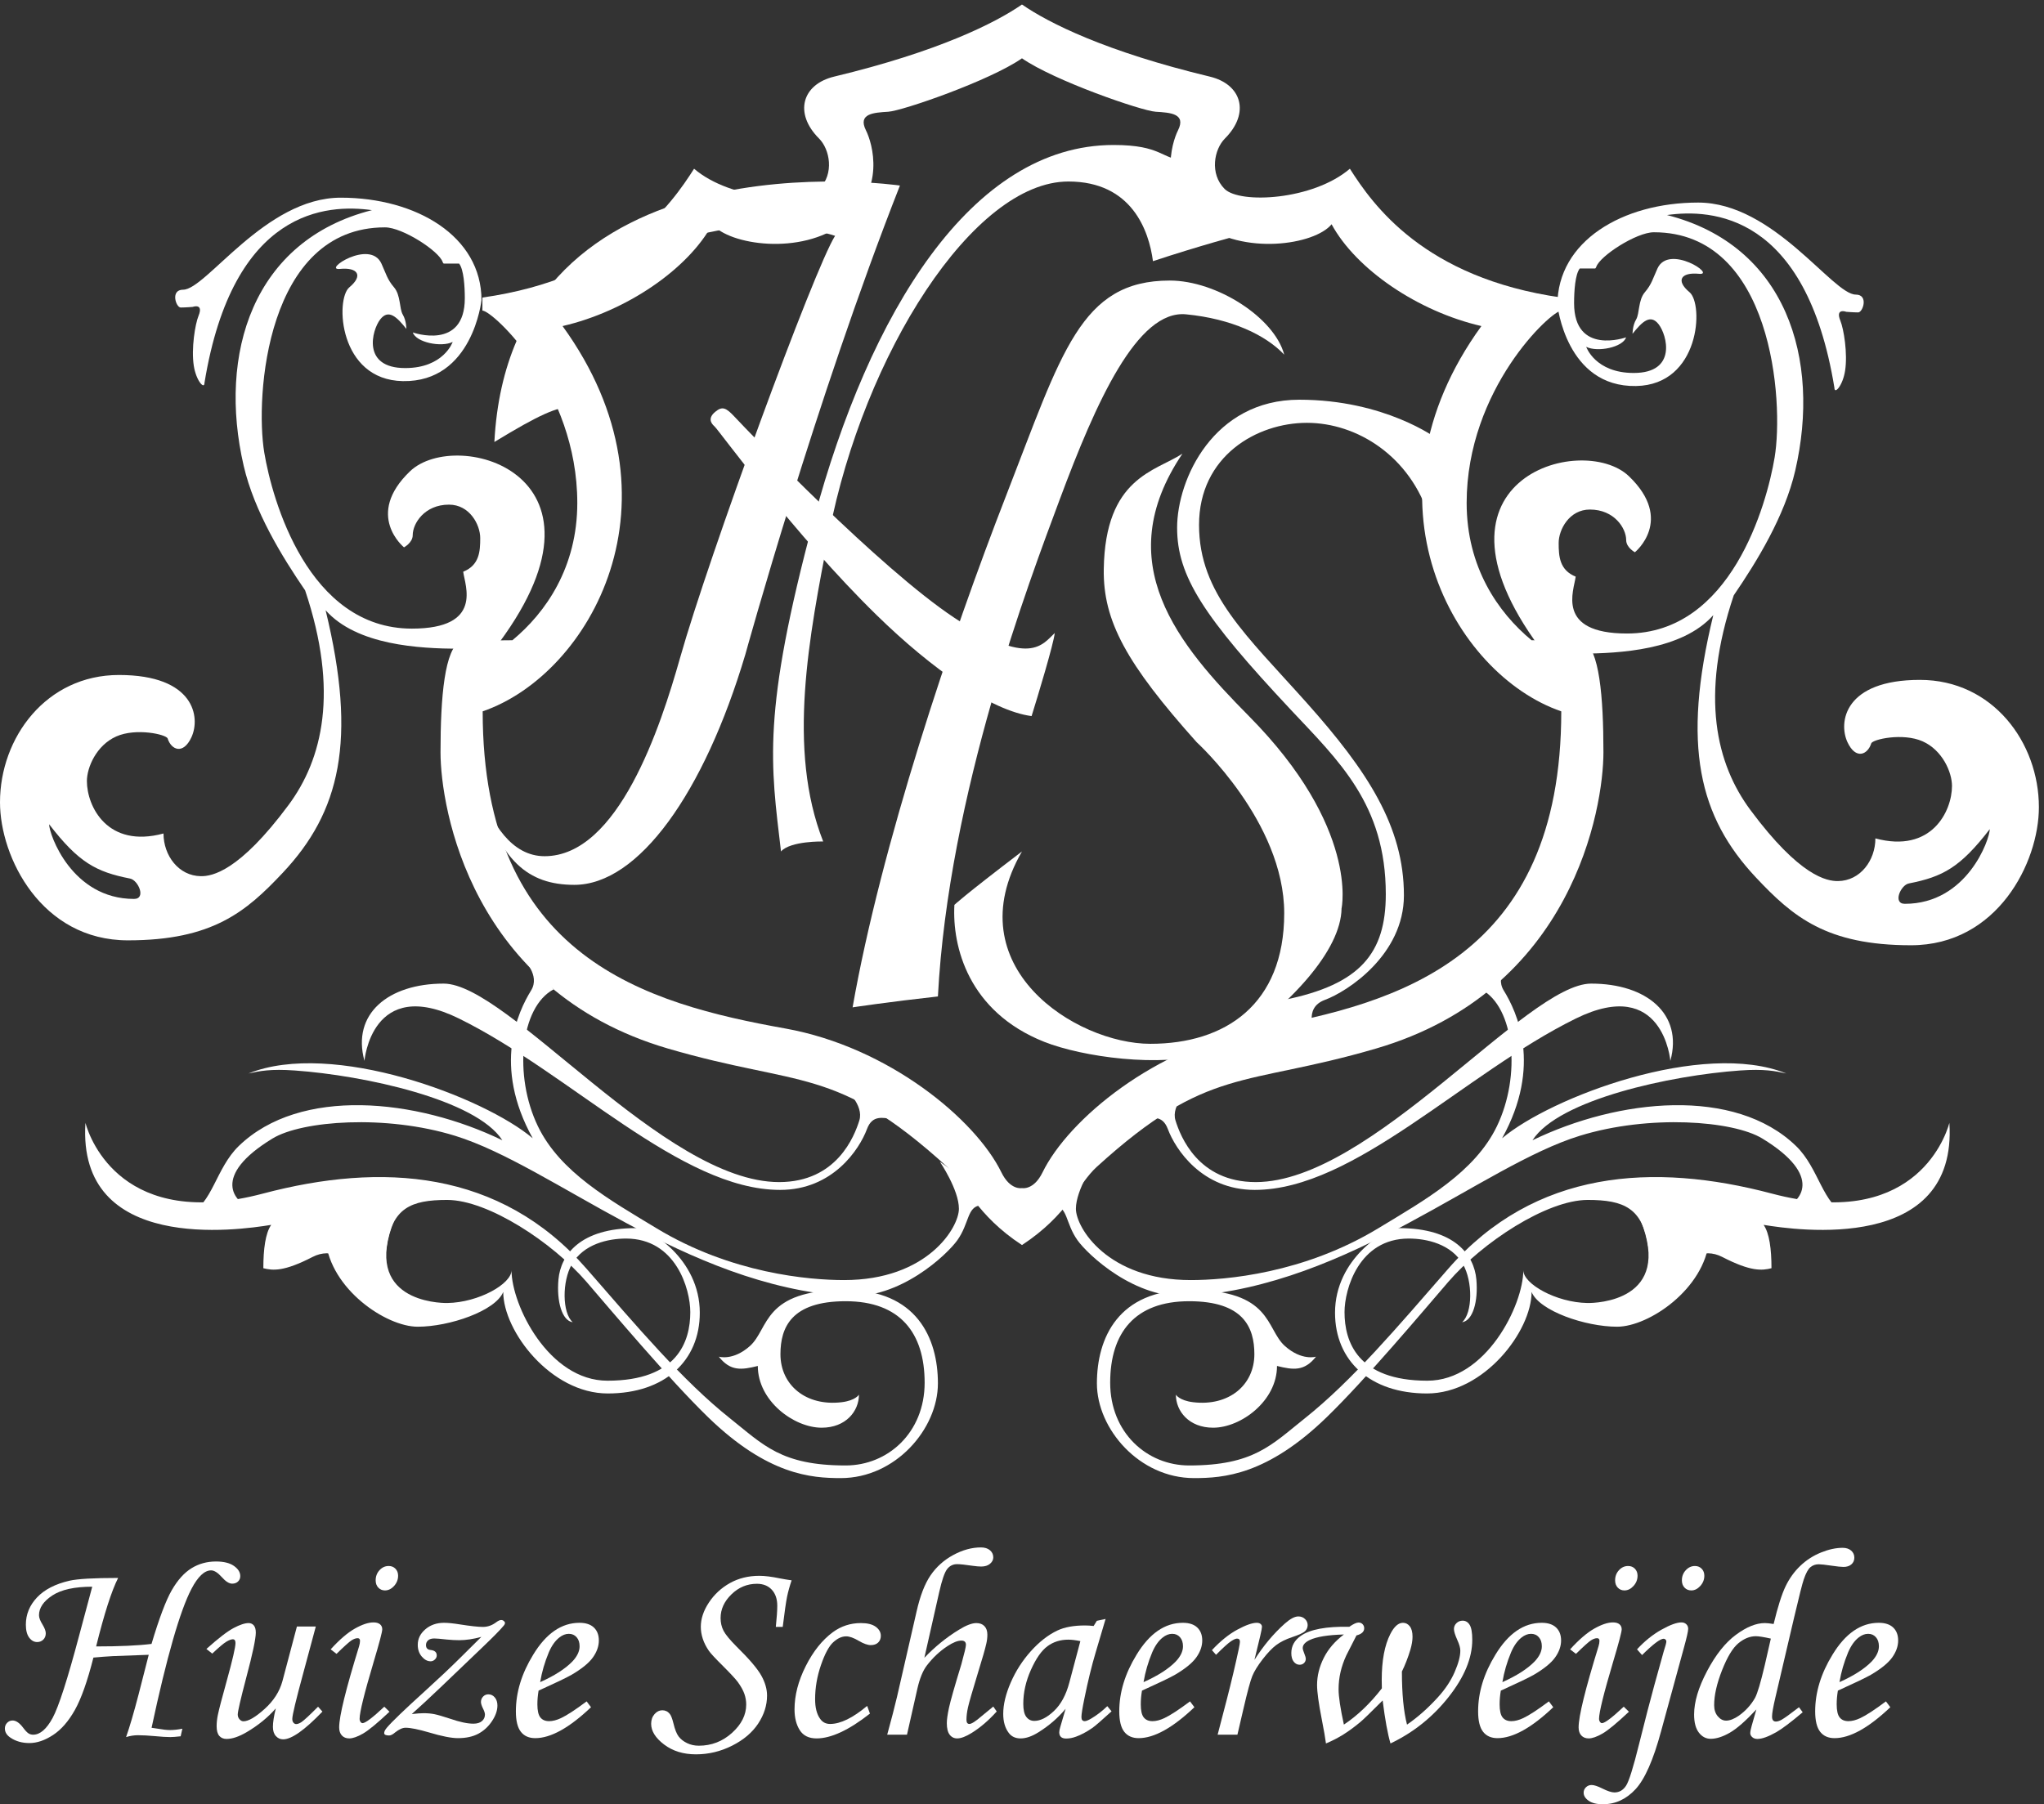<svg xmlns:inkscape="http://www.inkscape.org/namespaces/inkscape" xmlns:sodipodi="http://sodipodi.sourceforge.net/DTD/sodipodi-0.dtd" xmlns="http://www.w3.org/2000/svg" xmlns:svg="http://www.w3.org/2000/svg" id="svg1" width="381.507" height="336.84" viewBox="0 0 381.507 336.84" sodipodi:docname="final1.eps"><rect x="0" y="0" width="381.507" height="336.84" fill="#333333" stroke="none"/><defs id="defs1"></defs><g id="g1" inkscape:groupmode="layer" inkscape:label="1"><g id="group-R5"><path id="path2" d="m 2673.24,1263.94 c -17.47,0 -5.95,26.34 5.56,28.59 47.68,9.36 72.19,22.49 113.57,76.25 0,-14.19 -31.76,-104.84 -119.13,-104.84 z m 21.12,314.34 c -106.25,0 -114.66,-59.66 -101.66,-87.5 11.67,-25 28.33,-17.5 33.33,-1.67 1.8,5.72 44.27,15.29 72.08,2.92 27.96,-12.43 41.25,-43.53 41.25,-62.65 0,-35.5 -28.75,-94.85 -107.5,-73.6 0,-30.92 -21.23,-59.62 -52.51,-59.91 -15.5,-0.15 -53.48,6.28 -122.87,99.74 -47.76,64.33 -71.11,159.27 -23.37,301.42 32.5,47.5 71.41,110.91 86.25,175 36.27,156.74 -12.5,316.26 -180,358.76 62.5,8.75 195,2.5 235,-242.51 0,-9.77 11.75,2.95 15.01,24.17 3.69,24.11 -1.87,58.25 -6.67,70 -7.5,18.34 8.34,12.5 8.34,12.5 0,0 10,-0.84 16.66,-0.84 6.66,0 14.88,25 -3.34,25 -32.5,0 -115,129.18 -221.25,129.18 -106.25,0 -197.5,-54.38 -197.5,-143.75 0,0 12.1,-115.58 110.42,-113.76 90,1.67 95,115.01 75,131.67 -20,16.66 -11.67,28.34 13.33,25.84 25,-2.5 -42.34,42.38 -58.33,7.5 -6.5,-14.17 -8.1,-22.15 -17.66,-33.3 -9.56,-11.16 -7.34,-30.05 -12.34,-38.38 -5,-8.32 -5,-20 -5,-20 13.33,16.68 24.99,28.34 36.66,13.34 11.67,-15 26.28,-68.34 -35,-68.34 -54.15,0 -66.66,36.67 -66.66,36.67 15.97,-7.94 51.54,-0.61 55.93,13.32 0,0 -72.95,-25.96 -72.95,48.03 0,16.93 1.52,40.48 8,48.66 l 21.59,-0.06 c 0,0 1.03,0.79 1.52,2.26 5.05,15.35 56.33,48.62 80.91,48.62 166.77,0 182.46,-237.82 169.41,-316.12 -11.03,-66.14 -61.36,-247.12 -207.16,-247.12 -100.8,0 -74.32,60.81 -72.02,79.84 -22.73,9.24 -23.88,28.46 -23.88,47.24 0,18.77 14.87,46.94 43.82,46.94 34.43,0 50.92,-26.48 50.92,-42.83 0,-10.61 12.24,-17.11 12.24,-17.11 0,0 55.73,45.14 -8.33,106.66 -65.76,63.15 -308.33,-5 -116.67,-251.66 0,0 18.37,2.42 48.85,2.64 54.8,0.39 142.23,4.75 186.15,54.02 -44.6,-183.31 -19.91,-283.33 60,-368.33 51.64,-54.93 98.72,-95 217.47,-95 121.28,0 179.48,116.25 179.48,193.79 0,90.75 -64.79,178.71 -166.95,178.71" style="fill:#fff;fill-opacity:1;fill-rule:nonzero;stroke:none" transform="matrix(0.133,0,0,-0.133,0,336.84)"></path><path id="path3" d="m 1670.23,1005.09 c 0,0 -27.45,-23.328 -20.58,-45.289 6.86,-21.969 31.58,-86.469 112.55,-86.469 161.94,0 380.16,278.608 470.75,278.608 77.68,0 129.33,-42.52 111.16,-108.42 0,0 -9.82,119.86 -132.66,59.39 -156.92,-77.23 -310.64,-240.551 -450.63,-240.551 -74.03,0 -111.28,56.93 -121.93,85.45 -7.75,20.73 -22.74,15.191 -35.45,14.421 -45.3,-2.75 66.79,42.86 66.79,42.86" style="fill:#fff;fill-opacity:1;fill-rule:nonzero;stroke:none" transform="matrix(0.133,0,0,-0.133,0,336.84)"></path><path id="path4" d="m 1536.51,901.762 c 0,0 -26.63,-39.211 -26.63,-65.84 0,-26.633 44.49,-100.141 161.15,-100.141 49.03,0 158.4,9.188 263.35,72.801 65.56,39.727 135.18,78.559 166.34,143.156 34.23,70.962 24.83,167.152 -22,192.102 19.06,22.73 42.53,42.53 42.53,42.53 0,0 -24.21,-22.59 -11,-44 18.43,-29.86 54.32,-105.41 -2.25,-207.538 68.03,57.617 281.36,138.448 398.86,90.948 -15.37,3.44 -30.99,6.63 -64.97,4.21 -96.83,-6.88 -254.27,-40.58 -291.28,-97.959 121.25,58.75 283.75,75.119 369.73,-7.902 32.68,-31.539 37.2,-82.481 71.16,-96.231 -82.14,5.383 -90.89,7.883 -90.89,7.883 27.5,8.75 58.75,46.25 -27.5,98.75 -41.25,25.11 -158.71,33.899 -256.25,3.75 -137.5,-42.5 -321.75,-209.961 -548.75,-225 -75.45,-5 -141.86,58.559 -155.97,78.391 -17.16,24.109 -13.45,46.918 -32.78,49.109 -28.68,3.258 57.15,60.981 57.15,60.981" style="fill:#fff;fill-opacity:1;fill-rule:nonzero;stroke:none" transform="matrix(0.133,0,0,-0.133,0,336.84)"></path><path id="path5" d="m 1846.86,628.281 c 0,0 -20,-6.25 -43.75,15 -27.09,24.239 -17.5,78.75 -133.75,78.75 -100,0 -130,-67.5 -130,-131.25 0,-63.75 59.37,-132.961 136.27,-132.961 41.42,0 102.48,4.211 186.23,85.461 55.29,53.649 136.38,150.239 170.64,190 47.58,55.219 138.11,115 195.61,115 50.73,0 77.5,-11.25 85.13,-66.832 11.64,-84.699 49.64,14.711 103.62,-13.168 40.36,-20.851 55.84,-19.179 69.17,-15.84 0,26.668 -2.9,49.168 -11.05,60.84 46.69,-7.652 272.45,-39.972 260.71,143.117 -6.92,-25.386 -54.43,-150.769 -249.09,-99.218 -166.32,44.039 -332.72,33.851 -454.1,-105.41 -71.16,-81.649 -134.87,-157.129 -201.37,-210.051 -46.91,-37.34 -71.75,-66.16 -162.34,-66.16 -59.25,0 -110.8,46.152 -110.8,116.171 0,70.02 34.63,114.372 110.8,114.372 76.17,0 91.55,-36.661 91.55,-74.364 0,-43.457 -35.98,-73.457 -85.98,-67.386 -19.46,2.359 -24.17,10.589 -24.17,10.589 0,-23.16 18.33,-46.382 52.33,-46.382 38.83,0 89.59,37.453 89.59,86.671 22.83,-5.66 38.33,-7.742 54.75,13.051" style="fill:#fff;fill-opacity:1;fill-rule:nonzero;stroke:none" transform="matrix(0.133,0,0,-0.133,0,336.84)"></path><path id="path6" d="m 2302.32,819.961 c 45.73,-113.57 -62.22,-116.59 -74.47,-116.379 -44.41,0.75 -90.11,27.02 -90.11,45.949 0,-48.75 -52.13,-155 -134.63,-155 -98.23,0 -116.25,55 -116.25,96.25 0,32.5 20.35,103.278 90.16,103.278 24.96,0 59.52,-7.5 76.1,-36.2 13.73,-23.777 13.66,-68.027 -1.25,-81.25 15,2.09 22.79,29.172 20,60.051 -3.15,34.731 -30.67,72.051 -108.61,72.051 -18.89,0 -89.73,-42.93 -89.73,-118.77 0,-67.5 49.17,-113.332 129.17,-113.332 80,0 146.67,87.5 146.67,142.5 10.83,-26.668 75.59,-48.8 120,-48.8 44.67,0 122.49,52.972 129.16,121.3 6.67,68.332 -123.66,96.539 -96.21,28.352" style="fill:#fff;fill-opacity:1;fill-rule:nonzero;stroke:none" transform="matrix(0.133,0,0,-0.133,0,336.84)"></path><path id="path7" d="m 68.934,1375.65 c 41.386,-53.76 65.89,-66.89 113.578,-76.25 11.504,-2.25 23.023,-28.59 5.554,-28.59 -87.363,0 -119.132,90.65 -119.132,104.84 z M 0,1406.44 c 0,-77.54 58.203,-193.78 179.48,-193.78 118.75,0 165.833,40.06 217.473,94.99 79.902,85 104.602,185.02 60,368.33 43.914,-49.27 131.348,-53.64 186.145,-54.02 30.476,-0.22 48.855,-2.64 48.855,-2.64 191.66,246.66 -50.918,314.81 -116.672,251.66 -64.058,-61.52 -8.328,-106.66 -8.328,-106.66 0,0 12.235,6.5 12.235,17.11 0,16.34 16.488,42.83 50.917,42.83 28.958,0 43.821,-28.17 43.821,-46.94 0,-18.78 -1.145,-38 -23.875,-47.23 2.304,-19.04 28.777,-79.86 -72.024,-79.86 -145.8,0 -196.132,180.99 -207.16,247.13 -13.047,78.3 2.641,316.12 169.414,316.12 24.582,0 75.864,-33.27 80.91,-48.62 0.489,-1.47 1.512,-2.25 1.512,-2.25 l 21.594,0.04 c 6.484,-8.17 8,-31.72 8,-48.65 0,-73.99 -72.949,-48.03 -72.949,-48.03 4.39,-13.93 39.961,-21.26 55.933,-13.32 0,0 -12.508,-36.67 -66.66,-36.67 -61.285,0 -46.668,53.34 -35,68.34 11.672,15 23.332,3.33 36.66,-13.34 0,0 0,11.67 -5,20 -5,8.33 -2.781,27.22 -12.343,38.38 -9.559,11.16 -11.161,19.13 -17.657,33.29 -15.996,34.89 -83.328,-10 -58.328,-7.5 25,2.5 33.328,-9.17 13.328,-25.83 -20,-16.67 -15,-130 75,-131.67 98.313,-1.81 110.422,113.75 110.422,113.75 0,89.38 -91.25,143.75 -197.5,143.75 -106.25,0 -188.75,-129.17 -221.25,-129.17 -18.223,0 -10,-25 -3.34,-25 6.66,0 16.66,0.84 16.66,0.84 0,0 15.84,5.83 8.34,-12.5 -4.804,-11.75 -10.359,-45.89 -6.672,-70 3.254,-21.22 15.012,-33.94 15.012,-24.17 40,245 172.5,251.25 235,242.5 -167.5,-42.5 -216.277,-202.01 -180,-358.75 14.832,-64.1 53.75,-127.5 86.25,-175 47.735,-142.15 24.387,-237.09 -23.379,-301.42 -69.386,-93.46 -107.363,-99.89 -122.859,-99.74 -31.281,0.29 -52.512,28.99 -52.512,59.91 -78.75,-21.25 -107.5,38.1 -107.5,73.6 0,19.12 13.281,50.22 41.25,62.65 27.805,12.37 70.274,2.8 72.078,-2.92 5,-15.83 21.66,-23.33 33.332,1.67 12.996,27.84 4.59,87.5 -101.66,87.5 C 64.785,1585.15 0,1497.19 0,1406.44" style="fill:#fff;fill-opacity:1;fill-rule:nonzero;stroke:none" transform="matrix(0.133,0,0,-0.133,0,336.84)"></path><path id="path8" d="m 1185.35,1005.09 c 0,0 27.45,-23.328 20.59,-45.289 -6.87,-21.969 -31.58,-86.469 -112.55,-86.469 -161.945,0 -380.167,278.608 -470.753,278.608 -77.676,0 -129.324,-42.52 -111.16,-108.42 0,0 9.824,119.86 132.664,59.39 156.914,-77.23 310.632,-240.551 450.629,-240.551 74.03,0 111.27,56.93 121.93,85.45 7.74,20.73 22.73,15.191 35.45,14.421 45.29,-2.75 -66.8,42.86 -66.8,42.86" style="fill:#fff;fill-opacity:1;fill-rule:nonzero;stroke:none" transform="matrix(0.133,0,0,-0.133,0,336.84)"></path><path id="path9" d="m 1319.07,901.762 c 0,0 26.63,-39.211 26.63,-65.84 0,-26.633 -44.48,-100.141 -161.14,-100.141 -49.03,0 -158.41,9.188 -263.349,72.801 -65.566,39.727 -135.188,78.559 -166.348,143.156 -34.226,70.962 -24.824,167.152 22,192.102 -19.058,22.73 -42.527,42.53 -42.527,42.53 0,0 24.211,-22.59 10.996,-44 -18.43,-29.86 -54.316,-105.41 2.258,-207.538 -68.027,57.617 -281.36,138.448 -398.86,90.948 15.364,3.44 30.989,6.63 64.961,4.21 96.836,-6.88 254.278,-40.58 291.289,-97.959 -121.25,58.75 -283.75,75.119 -369.738,-7.902 -32.676,-31.539 -37.195,-82.481 -71.16,-96.231 82.148,5.383 90.898,7.883 90.898,7.883 -27.5,8.75 -58.75,46.25 27.5,98.75 41.25,25.11 158.704,33.899 256.25,3.75 137.5,-42.5 321.75,-209.961 548.75,-225 75.45,-5 141.86,58.559 155.96,78.391 17.17,24.109 13.45,46.918 32.79,49.109 28.67,3.258 -57.16,60.981 -57.16,60.981" style="fill:#fff;fill-opacity:1;fill-rule:nonzero;stroke:none" transform="matrix(0.133,0,0,-0.133,0,336.84)"></path><path id="path10" d="m 1008.73,628.281 c 0,0 20,-6.25 43.75,15 27.09,24.239 17.5,78.75 133.75,78.75 100,0 130,-67.5 130,-131.25 0,-63.75 -59.37,-132.961 -136.27,-132.961 -41.42,0 -102.48,4.211 -186.23,85.461 -55.292,53.649 -136.386,150.239 -170.644,190 -47.578,55.219 -138.106,115 -195.606,115 -50.734,0 -77.5,-11.25 -85.136,-66.832 -11.641,-84.699 -49.641,14.711 -103.614,-13.168 -40.363,-20.851 -55.839,-19.179 -69.167,-15.84 0,26.668 2.886,49.168 11.042,60.84 -46.687,-7.652 -272.453,-39.972 -260.71,143.117 6.921,-25.386 54.429,-150.769 249.089,-99.218 166.321,44.039 332.727,33.851 454.102,-105.41 71.16,-81.649 134.875,-157.129 201.364,-210.051 46.92,-37.34 71.76,-66.16 162.35,-66.16 59.24,0 110.8,46.152 110.8,116.171 0,70.02 -34.63,114.372 -110.8,114.372 -76.17,0 -91.56,-36.661 -91.56,-74.364 0,-43.457 35.99,-73.457 85.99,-67.386 19.45,2.359 24.17,10.589 24.17,10.589 0,-23.16 -18.33,-46.382 -52.33,-46.382 -38.83,0 -89.59,37.453 -89.59,86.671 -22.84,-5.66 -38.33,-7.742 -54.75,13.051" style="fill:#fff;fill-opacity:1;fill-rule:nonzero;stroke:none" transform="matrix(0.133,0,0,-0.133,0,336.84)"></path><path id="path11" d="m 553.262,819.961 c -45.723,-113.57 62.226,-116.59 74.472,-116.379 44.414,0.75 90.11,27.02 90.11,45.949 0,-48.75 52.136,-155 134.636,-155 98.223,0 116.25,55 116.25,96.25 0,32.5 -20.351,103.278 -90.167,103.278 -24.958,0 -59.52,-7.5 -76.09,-36.2 -13.735,-23.777 -13.664,-68.027 1.25,-81.25 -15,2.09 -22.793,29.172 -20,60.051 3.14,34.731 30.664,72.051 108.601,72.051 18.899,0 89.739,-42.93 89.739,-118.77 0,-67.5 -49.172,-113.332 -129.172,-113.332 -80,0 -146.668,87.5 -146.668,142.5 -10.832,-26.668 -75.598,-48.8 -120,-48.8 -44.68,0 -122.493,52.972 -129.16,121.3 -6.672,68.332 123.652,96.539 96.199,28.352" style="fill:#fff;fill-opacity:1;fill-rule:nonzero;stroke:none" transform="matrix(0.133,0,0,-0.133,0,336.84)"></path><path id="path12" d="m 255.941,106.02 -2.425,-10.629 c -6.332,-0.742 -11.176,-1.109 -14.532,-1.109 -5.339,0 -12.421,0.43 -21.234,1.301 -9.445,0.867 -17.516,1.309 -24.227,1.309 -5.339,0 -10.867,-0.871 -16.582,-2.609 5.039,14.301 10.868,34.149 17.473,59.571 l 14.32,55.937 -50.39,-1.867 c -8.832,-0.5 -17.914,-1.18 -27.246,-2.051 C 122.68,172.711 114,148.18 105.055,132.289 96.109,116.379 85.894,104.68 74.398,97.16 62.906,89.648 51.879,85.891 41.32,85.891 c -10.309,0 -19.133,2.488 -26.461,7.449 -5.348,3.481 -8.016,7.82 -8.016,13.051 0,3.089 1.055,5.738 3.168,7.91 2.113,2.179 4.656,3.258 7.641,3.258 4.844,0 9.809,-3.418 14.902,-10.239 3.106,-4.109 5.617,-6.738 7.547,-7.922 1.926,-1.188 4.062,-1.77 6.426,-1.77 9.688,0 18.785,7.82 27.297,23.48 8.504,15.641 20.957,54.332 37.352,116.063 l 18.258,68.187 c -24.84,0 -43.5,-4.097 -55.981,-12.289 -12.484,-8.211 -18.727,-17.449 -18.727,-27.769 0,-3.469 1.676,-7.891 5.031,-13.219 2.981,-4.973 4.469,-9.012 4.469,-12.113 0,-3.598 -1.149,-6.547 -3.445,-8.86 -2.301,-2.289 -5.188,-3.429 -8.664,-3.429 -4.348,0 -8.074,2.07 -11.18,6.242 -3.106,4.16 -4.656,10.207 -4.656,18.16 0,14.406 5.219,27.137 15.652,38.199 10.43,11.051 25.582,18.867 45.461,23.469 11.421,2.609 34.211,3.91 68.371,3.91 -9.188,-18.14 -19.477,-50.18 -30.864,-96.129 32.887,0 58.793,1.18 77.727,3.528 10.738,36.031 20.207,61.14 28.406,75.363 8.199,14.226 17.422,24.5 27.664,30.84 10.25,6.34 21.707,9.5 34.375,9.5 10.93,0 19.348,-2.082 25.246,-6.242 5.899,-4.161 8.852,-8.911 8.852,-14.25 0,-3.11 -1.055,-5.661 -3.164,-7.641 -2.11,-1.981 -4.832,-2.981 -8.184,-2.981 -4.34,0 -9.23,3.114 -14.691,9.321 -5.582,6.211 -10.543,9.312 -14.879,9.312 -9.297,0 -18.473,-8.633 -27.524,-25.902 -16.128,-30.809 -34.804,-95.828 -56.019,-195.059 2.102,-0.261 5.066,-0.691 8.906,-1.3 7.051,-1.25 12.738,-1.872 17.071,-1.872 5.066,0 10.82,0.622 17.253,1.872" style="fill:#fff;fill-opacity:1;fill-rule:nonzero;stroke:none" transform="matrix(0.133,0,0,-0.133,0,336.84)"></path><path id="path13" d="m 416.656,249.469 h 26.528 l -17.516,-65.11 c -10.309,-37.82 -15.465,-59.339 -15.465,-64.558 0,-2.36 0.563,-4.16 1.684,-5.403 1.117,-1.238 2.355,-1.867 3.722,-1.867 2.11,0 4.594,0.938 7.454,2.789 4.093,2.871 11.859,10.071 23.289,21.621 l 6.148,-6.89 c -24.965,-25.969 -43.352,-38.942 -55.145,-38.942 -3.98,0 -7.367,1.52 -10.16,4.57 -2.793,3.031 -4.191,7.351 -4.191,12.941 0,6.461 1.348,15.09 4.039,25.891 -11.051,-12.66 -24.703,-23.782 -40.957,-33.352 -10.805,-6.32 -20.172,-9.488 -28.113,-9.488 -4.344,0 -7.758,1.43 -10.239,4.289 -2.484,2.859 -3.726,7.398 -3.726,13.609 0,4.86 0.562,10.078 1.68,15.68 1.613,7.832 5.707,23.559 12.296,47.191 8.321,29.981 12.481,47.95 12.481,53.918 0,3.493 -1.242,5.223 -3.727,5.223 -2.234,0 -5.277,-1.152 -9.125,-3.441 -3.851,-2.301 -10.433,-7.86 -19.754,-16.672 l -8.195,6.511 c 16.645,14.911 29.344,24.692 38.102,29.352 8.757,4.648 15.804,6.988 21.144,6.988 2.981,0 5.403,-1.101 7.266,-3.269 1.867,-2.18 2.793,-5.571 2.793,-10.172 0,-8.578 -4.465,-29.66 -13.41,-63.238 -7.954,-30.231 -11.926,-47.45 -11.926,-51.68 0,-2.609 0.836,-4.852 2.515,-6.719 1.668,-1.871 3.5,-2.793 5.493,-2.793 6.945,0 16.812,5.742 29.589,17.231 12.786,11.492 21.165,24.558 25.133,39.218 l 20.293,76.571" style="fill:#fff;fill-opacity:1;fill-rule:nonzero;stroke:none" transform="matrix(0.133,0,0,-0.133,0,336.84)"></path><path id="path14" d="m 545.469,334.43 c 3.847,0 7.011,-1.27 9.504,-3.821 2.476,-2.55 3.722,-5.808 3.722,-9.777 0,-5.473 -1.894,-10.281 -5.683,-14.441 -3.789,-4.161 -8.039,-6.243 -12.762,-6.243 -3.727,0 -6.832,1.301 -9.316,3.911 -2.489,2.613 -3.727,6.023 -3.727,10.25 0,5.582 1.801,10.339 5.406,14.25 3.598,3.91 7.883,5.871 12.856,5.871 z m -73.223,-123.328 -8.199,6.32 c 12.406,13.668 23.726,23.387 33.961,29.16 10.238,5.777 18.949,8.668 26.148,8.668 3.969,0 7.004,-0.871 9.114,-2.609 2.113,-1.743 3.168,-4.102 3.168,-7.082 0,-3.61 -4.028,-18.879 -12.079,-45.829 -13.129,-44.089 -19.695,-70.679 -19.695,-79.75 0,-1.742 0.434,-3.191 1.305,-4.371 0.867,-1.179 1.801,-1.769 2.797,-1.769 3.972,0 14.16,7.691 30.55,23.101 l 7.266,-7.082 C 529.566,113.84 517.148,103.59 509.32,99.121 c -7.82,-4.473 -14.222,-6.711 -19.187,-6.711 -4.352,0 -7.793,1.371 -10.344,4.109 -2.543,2.723 -3.816,6.511 -3.816,11.351 0,15.527 9.316,53.481 27.949,113.84 0.863,2.848 1.305,5.398 1.305,7.641 0,2.48 -1.122,3.73 -3.356,3.73 -2.484,0 -5.308,-1 -8.476,-2.98 -3.168,-1.993 -10.219,-8.332 -21.149,-19" style="fill:#fff;fill-opacity:1;fill-rule:nonzero;stroke:none" transform="matrix(0.133,0,0,-0.133,0,336.84)"></path><path id="path15" d="m 675.512,234.941 c -11.301,-3.109 -21.672,-4.66 -31.114,-4.66 -5.218,0 -10.992,0.309 -17.328,0.93 -8.816,1 -14.715,1.5 -17.699,1.5 -3.726,0 -6.582,-0.879 -8.57,-2.609 -1.988,-1.75 -2.981,-3.993 -2.981,-6.711 0,-4.231 2.239,-6.52 6.707,-6.891 5.59,-0.629 8.383,-3.18 8.383,-7.641 0,-2.117 -0.867,-4.007 -2.605,-5.679 -1.742,-1.68 -3.727,-2.52 -5.965,-2.52 -4.473,0 -8.602,2.199 -12.387,6.61 -3.789,4.41 -5.683,9.91 -5.683,16.492 0,8.449 3.539,15.707 10.621,21.797 7.078,6.082 15.836,9.132 26.269,9.132 5.461,0 12.856,-0.742 22.172,-2.242 15.023,-2.359 25.828,-3.539 32.418,-3.539 6.703,0 12.977,2.231 18.816,6.711 2.731,1.988 4.965,2.981 6.704,2.981 1.492,0 2.765,-0.473 3.82,-1.403 1.055,-0.929 1.586,-1.84 1.586,-2.711 0,-1.238 -0.684,-2.609 -2.051,-4.097 -4.223,-5.211 -13.852,-15.02 -28.875,-29.411 l -57.762,-55.281 c -16.886,-16.129 -30.925,-29.16 -42.101,-39.09 7.078,0.801 12.605,1.2 16.582,1.2 5.59,0 10.676,-0.457 15.277,-1.387 4.594,-0.942 11.984,-3.082 22.168,-6.442 13.289,-4.589 24.098,-6.89 32.422,-6.89 5.215,0 9.219,1.211 12.016,3.64 2.793,2.418 4.191,5.489 4.191,9.219 0,2.11 -0.996,5.09 -2.98,8.942 -1.743,3.718 -2.614,6.589 -2.614,8.57 0,2.98 0.996,5.527 2.985,7.641 1.988,2.109 4.472,3.168 7.453,3.168 3.601,0 6.617,-1.469 9.039,-4.399 2.422,-2.93 3.633,-6.691 3.633,-11.301 0,-6.98 -2.551,-14.3 -7.645,-21.961 -5.094,-7.66 -11.488,-13.55 -19.187,-17.66 -7.704,-4.098 -17.204,-6.168 -28.508,-6.168 -9.313,0 -22.914,2.688 -40.801,8.051 -14.902,4.367 -25.832,6.547 -32.785,6.547 -4.227,0 -9.133,-2.207 -14.723,-6.641 -3.226,-2.816 -6.027,-4.218 -8.387,-4.218 -4.593,0 -6.886,1.121 -6.886,3.379 0,2.141 1.301,4.723 3.91,7.743 6.953,8.179 24.59,25.129 52.91,50.808 19.125,17.371 35.895,33.18 50.305,47.461 l 29.25,29.031" style="fill:#fff;fill-opacity:1;fill-rule:nonzero;stroke:none" transform="matrix(0.133,0,0,-0.133,0,336.84)"></path><path id="path16" d="m 758.047,171.41 c 20,8.942 35.027,18.559 45.09,28.871 6.828,7.207 10.246,14.348 10.246,21.43 0,5.34 -1.395,9.598 -4.195,12.758 -2.793,3.172 -6.422,4.75 -10.895,4.75 -4.598,0 -9.07,-1.739 -13.414,-5.207 -5.84,-4.602 -10.746,-11.563 -14.723,-20.871 -5.715,-13.672 -9.75,-27.571 -12.109,-41.731 z m 65.211,-27.012 6.144,-8.207 c -30.425,-28.929 -56.511,-43.41 -78.246,-43.41 -8.82,0 -15.554,2.98 -20.215,8.949 -4.656,5.961 -6.988,15.52 -6.988,28.692 0,26.566 8.074,53.027 24.223,79.367 18.133,29.93 39.804,44.902 65.023,44.902 8.813,0 15.555,-2.211 20.215,-6.609 4.652,-4.422 6.981,-10.473 6.981,-18.184 0,-8.058 -2.793,-16.007 -8.383,-23.839 -5.586,-7.829 -15.586,-15.957 -29.996,-24.411 -7.203,-4.097 -22.606,-11.476 -46.203,-22.168 -1.118,-6.699 -1.676,-13.101 -1.676,-19.191 0,-8.809 1.394,-14.969 4.191,-18.437 2.793,-3.481 6.863,-5.223 12.203,-5.223 5.094,0 10.68,1.43 16.77,4.293 8.195,3.848 20.179,11.668 35.957,23.476" style="fill:#fff;fill-opacity:1;fill-rule:nonzero;stroke:none" transform="matrix(0.133,0,0,-0.133,0,336.84)"></path><path id="path17" d="m 1098.44,248.91 h -9.69 c 1.36,13.039 2.05,22.922 2.05,29.629 0,9.563 -2.58,17.109 -7.72,22.633 -5.15,5.527 -12.11,8.289 -20.91,8.289 -13.63,0 -25.53,-4.941 -35.69,-14.82 -10.16,-9.879 -15.23,-20.981 -15.23,-33.282 0,-6.589 1.39,-12.558 4.17,-17.898 2.79,-5.352 8.95,-12.801 18.49,-22.371 17.46,-17.16 28.92,-30.59 34.37,-40.289 5.45,-9.692 8.17,-19.141 8.17,-28.332 0,-13.547 -4.13,-26.598 -12.39,-39.16 -8.26,-12.559 -20.43,-22.899 -36.52,-31.04 -16.08,-8.148 -33.063,-12.219 -50.946,-12.219 -17.645,0 -32.516,4.598 -44.625,13.789 -12.11,9.199 -18.164,18.879 -18.164,29.058 0,5.473 1.582,10 4.75,13.614 3.168,3.597 6.8,5.398 10.898,5.398 4.223,0 7.699,-1.672 10.434,-5.031 1.738,-1.988 3.476,-6.457 5.215,-13.41 1.988,-8.449 4.41,-14.571 7.265,-18.36 2.86,-3.777 6.805,-6.891 11.832,-9.309 5.031,-2.422 10.528,-3.629 16.489,-3.629 17.757,0 33.282,6 46.582,17.988 13.29,11.988 19.93,25.262 19.93,39.801 0,4.98 -0.84,9.918 -2.51,14.828 -1.68,4.91 -4.75,10.473 -9.23,16.691 -3.1,4.219 -10,11.692 -20.67,22.372 -10.57,10.437 -17.212,17.589 -19.942,21.437 -3.852,5.602 -6.707,11.231 -8.571,16.883 -1.863,5.648 -2.797,11.277 -2.797,16.867 0,11.313 3.79,22.691 11.368,34.133 7.572,11.43 17.422,20.527 29.532,27.308 12.11,6.77 25.86,10.161 41.26,10.161 7.7,0 17.21,-1.192 28.51,-3.539 6.46,-1.243 12.05,-2.18 16.77,-2.793 -2.74,-8.079 -4.85,-15.688 -6.34,-22.821 -1.48,-7.148 -3.54,-21.34 -6.14,-42.578" style="fill:#fff;fill-opacity:1;fill-rule:nonzero;stroke:none" transform="matrix(0.133,0,0,-0.133,0,336.84)"></path><path id="path18" d="m 1216.93,138.059 3.91,-10.809 c -29.56,-23.219 -54.53,-34.84 -74.9,-34.84 -10.8,0 -18.66,3.852 -23.56,11.559 -4.91,7.691 -7.37,17.441 -7.37,29.242 0,19.621 5.22,39.809 15.66,60.551 10.43,20.738 23.1,36.636 38,47.699 11.68,8.57 24.85,12.859 39.5,12.859 9.19,0 16.15,-1.75 20.87,-5.23 4.71,-3.469 7.08,-7.692 7.08,-12.66 0,-3.848 -1.25,-6.989 -3.73,-9.41 -2.48,-2.418 -5.96,-3.629 -10.43,-3.629 -4.35,0 -9.94,1.98 -16.77,5.961 -7.08,4.218 -12.98,6.339 -17.7,6.339 -6.08,0 -12.14,-2.769 -18.16,-8.293 -6.03,-5.507 -11.77,-16.207 -17.24,-32.089 -5.46,-15.868 -8.19,-31.797 -8.19,-47.797 0,-11.793 2.29,-20.903 6.89,-27.352 3.35,-4.961 8.07,-7.441 14.16,-7.441 14.53,0 31.86,8.441 51.98,25.34" style="fill:#fff;fill-opacity:1;fill-rule:nonzero;stroke:none" transform="matrix(0.133,0,0,-0.133,0,336.84)"></path><path id="path19" d="m 1393.93,137.129 4.84,-6.891 c -11.43,-12.679 -23.16,-22.738 -35.22,-30.187 -8.2,-5.09 -14.96,-7.641 -20.3,-7.641 -4.35,0 -7.86,1.738 -10.53,5.219 -2.67,3.48 -4,8.883 -4,16.211 0,4.961 1.02,12.199 3.07,21.699 2.05,9.5 7.85,29.902 17.42,61.211 4.23,15.391 6.34,24.398 6.34,27.012 0,3.976 -2.13,5.957 -6.35,5.957 -5.24,0 -11.78,-2.598 -19.63,-7.797 -10.96,-7.192 -20.68,-16.352 -29.15,-27.5 -5.36,-7.133 -9.66,-17.711 -12.9,-31.723 l -14.7,-65.07 h -27.76 c 5.97,21.711 10.56,39.453 13.79,53.223 l 27.39,119.48 c 4.96,22.078 11.51,39.078 19.65,50.988 8.14,11.899 18.75,21.418 31.86,28.532 13.11,7.097 26.06,10.66 38.85,10.66 5.33,0 9.55,-1.321 12.66,-3.973 3.1,-2.641 4.67,-5.98 4.67,-10.008 0,-3.402 -1.53,-6.39 -4.57,-8.98 -3.05,-2.582 -7.19,-3.871 -12.41,-3.871 -2.99,0 -6.85,0.34 -11.58,0.992 -10.68,1.578 -18.08,2.359 -22.19,2.359 -5.72,0 -10.39,-2.301 -13.99,-6.922 -3.61,-4.617 -7.34,-15.48 -11.19,-32.57 l -20.78,-91.957 c 14.79,15.5 30.9,28.578 48.31,39.25 10.19,6.316 18.4,9.488 24.63,9.488 4.84,0 8.63,-1.429 11.36,-4.289 2.74,-2.851 4.11,-6.832 4.11,-11.922 0,-4.23 -0.49,-8.449 -1.49,-12.668 -1.62,-7.332 -5.43,-20.621 -11.41,-39.871 -8.1,-26.582 -12.87,-43.109 -14.29,-49.558 -1.43,-6.461 -2.15,-12.242 -2.15,-17.332 0,-1.989 0.33,-3.469 1.01,-4.469 0.69,-1 1.72,-1.492 3.09,-1.492 2.97,0 8.57,3.543 16.76,10.621 4.61,3.851 10.19,8.449 16.78,13.789" style="fill:#fff;fill-opacity:1;fill-rule:nonzero;stroke:none" transform="matrix(0.133,0,0,-0.133,0,336.84)"></path><path id="path20" d="m 1516.14,228.98 c -6.71,1.36 -12.36,2.051 -16.95,2.051 -11.18,0 -20.93,-3.082 -29.25,-9.222 -8.32,-6.149 -16.05,-17.207 -23.19,-33.168 -7.15,-15.961 -10.71,-31.891 -10.71,-47.789 0,-8.454 1.42,-14.532 4.27,-18.262 2.86,-3.719 6.58,-5.59 11.18,-5.59 8.58,0 17.77,4.629 27.58,13.879 9.81,9.262 17.01,22.582 21.61,39.973 z m 23.11,28.5 12.29,2.61 -13.97,-47.141 c -5.6,-18.75 -10.87,-40.359 -15.83,-64.828 -2.74,-13.289 -4.1,-21.871 -4.1,-25.723 0,-3.839 1.55,-5.769 4.65,-5.769 1.99,0 5.15,1.312 9.51,3.922 7.69,4.59 15.08,10.301 22.16,17.14 l 5.97,-7.269 c -14.16,-12.922 -23.23,-20.742 -27.21,-23.481 -7.94,-5.461 -15.52,-9.5 -22.72,-12.101 -4.73,-1.738 -9.32,-2.609 -13.79,-2.609 -3.23,0 -5.65,0.738 -7.26,2.23 -1.63,1.488 -2.43,3.668 -2.43,6.519 0,1.86 0.49,4.411 1.49,7.641 l 7.45,25.34 c -10.68,-12.801 -23.41,-23.789 -38.19,-32.981 -9.07,-5.699 -17.39,-8.57 -24.97,-8.57 -7.2,0 -12.73,2.551 -16.58,7.641 -5.21,6.828 -7.82,15.769 -7.82,26.828 0,13.16 3.51,27.82 10.53,43.973 7.01,16.136 16.42,30.796 28.22,43.968 11.8,13.16 24.22,22.852 37.27,29.059 10.05,4.73 22.97,7.082 38.75,7.082 3.97,0 8,-0.25 12.11,-0.742 l 4.47,7.261" style="fill:#fff;fill-opacity:1;fill-rule:nonzero;stroke:none" transform="matrix(0.133,0,0,-0.133,0,336.84)"></path><path id="path21" d="m 1604.82,171.41 c 20,8.942 35.03,18.559 45.09,28.871 6.83,7.207 10.25,14.348 10.25,21.43 0,5.34 -1.4,9.598 -4.19,12.758 -2.8,3.172 -6.43,4.75 -10.9,4.75 -4.6,0 -9.07,-1.739 -13.42,-5.207 -5.84,-4.602 -10.74,-11.563 -14.72,-20.871 -5.71,-13.672 -9.74,-27.571 -12.11,-41.731 z m 65.22,-27.012 6.14,-8.207 c -30.43,-28.929 -56.51,-43.41 -78.25,-43.41 -8.82,0 -15.56,2.98 -20.22,8.949 -4.65,5.961 -6.98,15.52 -6.98,28.692 0,26.566 8.08,53.027 24.22,79.367 18.14,29.93 39.81,44.902 65.02,44.902 8.82,0 15.56,-2.211 20.22,-6.609 4.65,-4.422 6.99,-10.473 6.99,-18.184 0,-8.058 -2.8,-16.007 -8.39,-23.839 -5.59,-7.829 -15.59,-15.957 -29.99,-24.411 -7.21,-4.097 -22.61,-11.476 -46.21,-22.168 -1.12,-6.699 -1.67,-13.101 -1.67,-19.191 0,-8.809 1.39,-14.969 4.19,-18.437 2.79,-3.481 6.85,-5.223 12.19,-5.223 5.1,0 10.69,1.43 16.77,4.293 8.21,3.848 20.19,11.668 35.97,23.476" style="fill:#fff;fill-opacity:1;fill-rule:nonzero;stroke:none" transform="matrix(0.133,0,0,-0.133,0,336.84)"></path><path id="path22" d="m 1736.54,97.629 h -27.76 l 13.05,50.121 c 6.33,24.59 11.85,47.941 16.58,70.039 1.11,5.473 1.68,8.891 1.68,10.262 0,2.98 -1.38,4.469 -4.1,4.469 -1.87,0 -4.73,-1.282 -8.58,-3.829 -3.85,-2.543 -10.8,-8.839 -20.87,-18.902 l -5.77,6.52 c 11.92,12.793 23.81,22.382 35.67,28.781 11.85,6.398 20.94,9.601 27.28,9.601 2.24,0 4,-0.531 5.3,-1.582 1.31,-1.07 1.97,-2.398 1.97,-4.019 0,-1.621 -0.82,-5.918 -2.45,-12.91 l -8.11,-33.52 c 12.57,19.82 26.76,36.781 42.56,50.871 7.6,6.739 13.94,10.098 19.04,10.098 3.73,0 6.85,-1.207 9.34,-3.629 2.49,-2.418 3.73,-5.25 3.73,-8.48 0,-3.348 -1.21,-6.219 -3.63,-8.571 -2.42,-2.359 -8.47,-5.16 -18.15,-8.39 -9.18,-3.098 -16.66,-6.829 -22.43,-11.18 -5.77,-4.348 -12.1,-11 -19,-19.938 -6.88,-8.953 -11.69,-16.742 -14.43,-23.382 -2.74,-6.649 -6.91,-22.079 -12.51,-46.289 l -8.41,-36.141" style="fill:#fff;fill-opacity:1;fill-rule:nonzero;stroke:none" transform="matrix(0.133,0,0,-0.133,0,336.84)"></path><path id="path23" d="m 1893.58,249.09 c 5.68,3.98 9.98,5.969 12.94,5.969 2.35,0 4.25,-0.778 5.74,-2.321 1.47,-1.566 2.21,-3.449 2.21,-5.687 0,-4.84 -3.61,-8.199 -10.84,-10.071 l -14.32,-28.121 c -3.61,-7.828 -6.3,-15.66 -8.1,-23.48 -1.8,-7.828 -2.69,-15.84 -2.69,-24.027 0,-10.313 2.48,-26.84 7.44,-49.563 19.06,12.66 36.82,29.621 53.29,50.859 -0.13,5.344 -0.19,9.262 -0.19,11.743 0,27.32 4.04,48.871 12.11,64.64 5.34,10.438 11.24,15.66 17.7,15.66 3.85,0 7.05,-1.652 9.6,-4.941 2.55,-3.289 3.82,-8.168 3.82,-14.621 0,-5.231 -1,-11.25 -2.98,-18.078 -3.36,-11.18 -7.34,-21.422 -11.93,-30.742 0,-31.297 2.4,-56.137 7.17,-74.52 14.89,10.18 29.34,22.981 43.36,38.383 10.29,11.297 18.12,23.058 23.45,35.297 5.33,12.242 8,22.269 8,30.09 0,3.863 -1.4,8.82 -4.18,14.91 -3.18,7.082 -4.77,12.23 -4.77,15.461 0,3.23 1.19,6 3.57,8.289 2.38,2.301 5.26,3.453 8.63,3.453 4.13,0 7.42,-1.961 9.86,-5.871 2.43,-3.922 3.65,-10.903 3.65,-20.961 0,-25.578 -11.11,-52.418 -33.35,-80.488 -22.23,-28.063 -49.36,-49.743 -81.41,-65.02 -3.98,13.539 -7.64,33.656 -10.99,60.359 -16.85,-16.89 -27.33,-27.011 -31.41,-30.371 -8.19,-6.82 -16.09,-12.629 -23.71,-17.41 -7.61,-4.781 -15.77,-8.969 -24.44,-12.578 -0.87,7.078 -2.86,18.508 -5.96,34.277 -4.35,22.243 -6.52,38.141 -6.52,47.7 0,12.921 3.13,25.613 9.4,38.101 6.27,12.481 15.69,23.442 28.23,32.879 -22.48,-0.617 -38.5,-3.23 -48.07,-7.82 -6.45,-3.11 -9.68,-6.84 -9.68,-11.18 0,-1.609 0.75,-4.23 2.23,-7.82 1.37,-3.36 2.05,-5.84 2.05,-7.449 0,-2.239 -0.81,-4.168 -2.44,-5.79 -1.63,-1.609 -3.7,-2.421 -6.2,-2.421 -3.26,0 -6.03,1.429 -8.28,4.293 -2.26,2.847 -3.38,6.886 -3.38,12.109 0,9.93 4.48,18.008 13.44,24.219 12.94,9.062 35.6,13.289 67.95,12.66" style="fill:#fff;fill-opacity:1;fill-rule:nonzero;stroke:none" transform="matrix(0.133,0,0,-0.133,0,336.84)"></path><path id="path24" d="m 2108.42,171.41 c 20,8.942 35.03,18.559 45.09,28.871 6.82,7.207 10.24,14.348 10.24,21.43 0,5.34 -1.4,9.598 -4.19,12.758 -2.79,3.172 -6.43,4.75 -10.9,4.75 -4.6,0 -9.07,-1.739 -13.42,-5.207 -5.84,-4.602 -10.74,-11.563 -14.71,-20.871 -5.72,-13.672 -9.75,-27.571 -12.11,-41.731 z m 65.21,-27.012 6.15,-8.207 c -30.43,-28.929 -56.52,-43.41 -78.26,-43.41 -8.81,0 -15.55,2.98 -20.21,8.949 -4.66,5.961 -6.98,15.52 -6.98,28.692 0,26.566 8.07,53.027 24.21,79.367 18.14,29.93 39.81,44.902 65.02,44.902 8.82,0 15.56,-2.211 20.22,-6.609 4.66,-4.422 6.99,-10.473 6.99,-18.184 0,-8.058 -2.79,-16.007 -8.39,-23.839 -5.58,-7.829 -15.58,-15.957 -29.99,-24.411 -7.2,-4.097 -22.6,-11.476 -46.21,-22.168 -1.11,-6.699 -1.67,-13.101 -1.67,-19.191 0,-8.809 1.4,-14.969 4.19,-18.437 2.79,-3.481 6.86,-5.223 12.2,-5.223 5.1,0 10.68,1.43 16.77,4.293 8.2,3.848 20.18,11.668 35.96,23.476" style="fill:#fff;fill-opacity:1;fill-rule:nonzero;stroke:none" transform="matrix(0.133,0,0,-0.133,0,336.84)"></path><path id="path25" d="m 2284.85,334.43 c 3.85,0 7.02,-1.27 9.51,-3.821 2.48,-2.55 3.72,-5.808 3.72,-9.777 0,-5.473 -1.9,-10.281 -5.69,-14.441 -3.79,-4.161 -8.03,-6.243 -12.75,-6.243 -3.73,0 -6.84,1.301 -9.32,3.911 -2.49,2.613 -3.73,6.023 -3.73,10.25 0,5.582 1.8,10.339 5.4,14.25 3.61,3.91 7.89,5.871 12.86,5.871 z m -73.22,-123.328 -8.19,6.32 c 12.4,13.668 23.72,23.387 33.95,29.16 10.24,5.777 18.96,8.668 26.15,8.668 3.97,0 7.01,-0.871 9.12,-2.609 2.11,-1.743 3.16,-4.102 3.16,-7.082 0,-3.61 -4.02,-18.879 -12.08,-45.829 -13.12,-44.089 -19.69,-70.679 -19.69,-79.75 0,-1.742 0.43,-3.191 1.3,-4.371 0.87,-1.179 1.8,-1.769 2.79,-1.769 3.98,0 14.16,7.691 30.56,23.101 l 7.27,-7.082 c -17.01,-16.019 -29.44,-26.269 -37.26,-30.738 -7.83,-4.473 -14.23,-6.711 -19.19,-6.711 -4.35,0 -7.8,1.371 -10.34,4.109 -2.55,2.723 -3.82,6.511 -3.82,11.351 0,15.527 9.32,53.481 27.94,113.84 0.87,2.848 1.31,5.398 1.31,7.641 0,2.48 -1.12,3.73 -3.35,3.73 -2.49,0 -5.31,-1 -8.49,-2.98 -3.16,-1.993 -10.21,-8.332 -21.14,-19" style="fill:#fff;fill-opacity:1;fill-rule:nonzero;stroke:none" transform="matrix(0.133,0,0,-0.133,0,336.84)"></path><path id="path26" d="m 2378.56,334.43 c 3.85,0 7.02,-1.27 9.51,-3.821 2.48,-2.55 3.72,-5.808 3.72,-9.777 0,-5.473 -1.9,-10.281 -5.69,-14.441 -3.79,-4.161 -7.97,-6.243 -12.56,-6.243 -3.86,0 -7.03,1.301 -9.51,3.911 -2.49,2.613 -3.73,6.023 -3.73,10.25 0,5.582 1.84,10.339 5.5,14.25 3.66,3.91 7.92,5.871 12.76,5.871 z m -74.15,-125.008 -7.08,8 c 10.54,11.488 21.92,20.66 34.13,27.519 12.22,6.868 21.62,10.309 28.2,10.309 2.72,0 4.99,-0.84 6.79,-2.512 1.79,-1.679 2.69,-3.828 2.69,-6.437 0,-3.231 -1.98,-12.051 -5.95,-26.449 L 2331.05,102.289 C 2320.24,62.301 2308.32,35.25 2295.28,21.141 2282.24,7.051 2266.96,0 2249.45,0 c -8.7,0 -15.37,1.648 -20.03,4.941 -4.65,3.289 -6.99,7.047 -6.99,11.269 0,2.981 1.1,5.531 3.26,7.641 2.18,2.109 4.82,3.16 7.92,3.16 3.48,0 8.45,-1.613 14.91,-4.84 7.45,-3.723 13.16,-5.59 17.13,-5.59 6.71,0 12.11,3.109 16.22,9.316 4.1,6.082 10.24,25.711 18.44,58.883 8.45,33.899 15.59,61.469 21.43,82.707 l 13.04,46.953 c 2.49,7.579 3.73,12.301 3.73,14.168 0,0.993 -0.41,1.86 -1.22,2.602 -0.81,0.738 -1.65,1.121 -2.51,1.121 -4.85,0 -14.97,-7.641 -30.37,-22.91" style="fill:#fff;fill-opacity:1;fill-rule:nonzero;stroke:none" transform="matrix(0.133,0,0,-0.133,0,336.84)"></path><path id="path27" d="m 2485.13,232.512 c -9.94,2.238 -16.96,3.359 -21.06,3.359 -8.32,0 -16.45,-3.269 -24.4,-9.789 -7.95,-6.543 -15.62,-19.191 -23.01,-37.98 -7.39,-18.782 -11.08,-35.141 -11.08,-49.071 0,-6.351 1.7,-11.551 5.11,-15.59 3.42,-4.043 7.3,-6.07 11.65,-6.07 5.22,0 11.19,2.309 17.88,6.91 9.57,6.84 17.15,15.168 22.74,25.008 3.35,6.211 7.88,21.449 13.6,45.711 z m 39.5,-96.321 5.21,-7.082 c -16.65,-14.027 -29,-23.347 -37.08,-27.949 -11.17,-6.32 -20,-9.488 -26.45,-9.488 -2.98,0 -5.4,0.828 -7.27,2.508 -1.86,1.68 -2.79,3.582 -2.79,5.68 0,2.11 0.68,5.59 2.05,10.43 l 6.52,22.77 c -14.91,-16.039 -27.33,-26.918 -37.26,-32.629 -9.94,-5.711 -18.88,-8.571 -26.83,-8.571 -6.59,0 -12.11,2.891 -16.58,8.672 -4.47,5.778 -6.71,14.27 -6.71,25.457 0,17.653 6.06,37.961 18.17,60.903 12.1,22.941 25.58,39.91 40.43,50.91 14.84,11.008 28.4,16.519 40.71,16.519 2.72,0 6.82,-0.441 12.29,-1.308 5.83,24.179 11.43,41.82 16.77,52.91 5.34,11.098 12.23,20.668 20.67,28.738 8.45,8.059 18.11,14.289 28.98,18.692 10.87,4.41 21.02,6.597 30.46,6.597 4.97,0 8.94,-1.308 11.92,-3.91 2.99,-2.609 4.47,-5.898 4.47,-9.879 0,-3.84 -1.36,-6.98 -4.11,-9.398 -2.73,-2.422 -6.47,-3.633 -11.2,-3.633 -3.11,0 -8.9,0.609 -17.36,1.851 -8.47,1.239 -14.26,1.872 -17.37,1.872 -4.36,0 -8.19,-1.332 -11.49,-4 -3.3,-2.661 -6.44,-8.403 -9.43,-17.192 -1.97,-5.601 -6.5,-23.422 -13.55,-53.488 l -26.35,-112.551 c -3.1,-13.289 -4.64,-22.109 -4.64,-26.449 0,-4.742 1.79,-7.09 5.4,-7.09 2.23,0 4.84,0.797 7.82,2.418 4.23,2.359 12.42,8.262 24.6,17.691" style="fill:#fff;fill-opacity:1;fill-rule:nonzero;stroke:none" transform="matrix(0.133,0,0,-0.133,0,336.84)"></path><path id="path28" d="m 2581.45,171.41 c 20,8.942 35.02,18.559 45.08,28.871 6.83,7.207 10.25,14.348 10.25,21.43 0,5.34 -1.4,9.598 -4.19,12.758 -2.8,3.172 -6.43,4.75 -10.9,4.75 -4.6,0 -9.07,-1.739 -13.42,-5.207 -5.84,-4.602 -10.74,-11.563 -14.72,-20.871 -5.71,-13.672 -9.74,-27.571 -12.1,-41.731 z m 65.21,-27.012 6.14,-8.207 c -30.43,-28.929 -56.51,-43.41 -78.25,-43.41 -8.82,0 -15.56,2.98 -20.21,8.949 -4.66,5.961 -6.99,15.52 -6.99,28.692 0,26.566 8.08,53.027 24.22,79.367 18.14,29.93 39.81,44.902 65.02,44.902 8.82,0 15.56,-2.211 20.22,-6.609 4.65,-4.422 6.99,-10.473 6.99,-18.184 0,-8.058 -2.79,-16.007 -8.39,-23.839 -5.59,-7.829 -15.59,-15.957 -29.99,-24.411 -7.21,-4.097 -22.61,-11.476 -46.21,-22.168 -1.11,-6.699 -1.67,-13.101 -1.67,-19.191 0,-8.809 1.4,-14.969 4.19,-18.437 2.79,-3.481 6.85,-5.223 12.2,-5.223 5.09,0 10.68,1.43 16.76,4.293 8.21,3.848 20.19,11.668 35.97,23.476" style="fill:#fff;fill-opacity:1;fill-rule:nonzero;stroke:none" transform="matrix(0.133,0,0,-0.133,0,336.84)"></path><path id="path29" d="m 2016.21,1917.16 c 0,0 -72.52,54.4 -192.85,54.4 -120.33,0 -171.44,-111.62 -171.44,-179.67 0,-68.06 36.95,-124.71 159.29,-255.28 67.58,-72.11 133.57,-133.09 133.57,-259.15 0,-82.54 -35.33,-126.71 -142.56,-148.35 -36.19,-23.33 -72.86,-61.67 -72.86,-61.67 l 116.67,15 c 0,0 -18.34,35 13.33,46.67 31.67,11.67 110.85,63.34 110.85,146.67 0,96.67 -51.44,175 -136.15,270 -84.7,95 -151.37,153.35 -151.37,250 0,96.66 81.08,143.33 151.37,143.33 70.3,0 145.31,-46.66 171.97,-133.33 16.66,41.67 10.18,111.38 10.18,111.38" style="fill:#fff;fill-opacity:1;fill-rule:nonzero;stroke:none" transform="matrix(0.133,0,0,-0.133,0,336.84)"></path><path id="path30" d="m 1659.36,1895.78 c -38.33,-25 -108.33,-33.33 -110.37,-161.87 -1.15,-73.12 32.04,-133.13 130.37,-243.13 0,0 122.86,-111.69 122.86,-240 0,-128.31 -82.86,-183.34 -187.86,-183.34 -105,0 -273.65,108.34 -180.16,270.01 -83.17,-63.34 -94.84,-75 -94.84,-75 -3.26,-58.52 19.68,-149.89 125.86,-192.16 53.47,-21.28 163.88,-36.75 230.99,-16.05 7.02,0.96 14.18,2.02 21.48,3.2 95,65 164.17,141.67 165,200.01 0,0 25,113.33 -130,270 -98.73,99.78 -196.66,215 -93.33,368.33" style="fill:#fff;fill-opacity:1;fill-rule:nonzero;stroke:none" transform="matrix(0.133,0,0,-0.133,0,336.84)"></path><path id="path31" d="m 1262.93,2272.2 c 0,0 -546,79.76 -569.145,-359.99 65.024,39.68 87.231,48.35 107.637,49.63 20.402,1.28 -33.164,112.87 -33.164,112.87 0,0 30.84,25.94 58.672,40.81 143.343,139.97 324.23,93.54 344.99,86.07 -29.23,-45.8 -177.565,-450.81 -217.565,-592.48 -27.265,-96.57 -86.664,-278.33 -190.085,-278.33 -46.426,0 -74.075,46.12 -91.579,93.33 28.329,-100 68.329,-133.54 133.329,-133.54 90,0 182.085,128.96 240,323.54 0,0 98.34,356.67 216.91,658.09" style="fill:#fff;fill-opacity:1;fill-rule:nonzero;stroke:none" transform="matrix(0.133,0,0,-0.133,0,336.84)"></path><path id="path32" d="m 1802.22,2034.82 c -26.01,27.53 -73.73,50.34 -137.67,56.59 -68.34,6.68 -126.18,-122.46 -177.43,-260.03 -42.65,-114.46 -156.02,-412.98 -170.89,-697.47 -69.25,-7.66 -119.73,-15.3 -119.73,-15.3 39.77,226.37 137.66,518.52 215.67,718.89 78.01,200.38 104.01,301.33 229.44,301.33 65.77,0 146.84,-52.01 160.61,-104.01" style="fill:#fff;fill-opacity:1;fill-rule:nonzero;stroke:none" transform="matrix(0.133,0,0,-0.133,0,336.84)"></path><path id="path33" d="m 1618.02,2166.02 c -5.61,42.74 -29.64,111.83 -118.66,111.83 -133.6,0 -287.04,-242.59 -335.9,-493.64 -28.3,-145.39 -59.1,-303.43 -8.24,-432.77 0,0 -45.87,1.01 -59.2,-13.99 -14.36,122.34 -27.36,192.99 46.16,466.57 77.54,288.49 220.52,525.1 420.52,525.1 68.33,0 66.67,-20.01 100,-21.67 33.33,-1.66 41.66,-59.16 41.66,-59.16 l 37.21,-45.09 c 0,0 -58.87,-15.75 -123.55,-37.18" style="fill:#fff;fill-opacity:1;fill-rule:nonzero;stroke:none" transform="matrix(0.133,0,0,-0.133,0,336.84)"></path><path id="path34" d="m 1480.19,1644.06 c -17.5,-16.61 -35.75,-48.29 -140.83,21.33 -105.09,69.62 -286.61,258.78 -308.34,282.06 -12.35,13.23 -17.44,15.25 -27.29,7.09 -9.847,-8.16 -6.968,-15.27 -1.04,-20.42 5.93,-5.16 112.24,-152.25 227.52,-264.9 77.68,-75.91 161.11,-134.4 217.48,-141.77 8.34,26.67 31.09,101.85 32.5,116.61" style="fill:#fff;fill-opacity:1;fill-rule:nonzero;stroke:none" transform="matrix(0.133,0,0,-0.133,0,336.84)"></path><path id="path35" d="m 1766.23,1088.91 c -144.59,-25.96 -266.85,-127.512 -303.12,-201.879 -12.5,-25.621 -28.91,-22.152 -28.91,-22.152 0,0 -16.41,-3.469 -28.91,22.152 -36.27,74.367 -158.53,175.919 -303.12,201.879 -195.002,35 -424.799,98.54 -424.799,445.21 150.567,51.67 289.348,296.24 112.102,540.81 89.304,20.61 175.871,79.69 210.222,142.9 23.355,-28.86 124.345,-44.54 184.345,1.71 60,46.25 40.16,112.25 31.25,130 -12,23.91 11.25,24.99 31.25,26.24 20,1.25 142.82,43.75 187.66,75 44.84,-31.25 167.66,-73.75 187.66,-75 20,-1.25 43.25,-2.33 31.25,-26.24 -8.91,-17.75 -28.75,-83.75 31.25,-130 60,-46.25 160.99,-30.57 184.34,-1.71 34.36,-63.21 120.92,-122.29 210.23,-142.9 -177.25,-244.57 -38.47,-489.14 112.1,-540.81 0,-346.67 -229.8,-410.21 -424.8,-445.21 z m 455.33,544.37 -72.22,0.64 c -47.19,39.06 -91.1,102.65 -91.1,192.68 0,160.04 118.77,270.05 133.16,270.05 v 18.3 c -193.33,27.5 -265.17,130.84 -297.04,180.84 -51.88,-44.38 -154.5,-49.64 -175.78,-28.36 -21.28,21.29 -14.76,55.6 0.44,70.8 35.43,35.44 23.89,76.02 -21.29,86.88 -146.03,35.1 -225.86,75.14 -263.53,101.21 -37.67,-26.07 -117.5,-66.11 -263.54,-101.21 -45.17,-10.86 -56.71,-51.44 -21.28,-86.88 15.2,-15.2 21.71,-49.51 0.43,-70.8 -21.27,-21.28 -123.89,-16.02 -175.767,28.36 -31.875,-50 -103.711,-153.34 -297.039,-180.84 v -18.3 c 14.383,0 133.152,-110.01 133.152,-270.05 0,-90.03 -43.906,-153.62 -91.093,-192.68 l -72.227,-0.64 c -22.93,-11.1 -28.633,-78.58 -28.633,-156.67 0,-78.08 42.649,-334.93 319.168,-415.84 186.309,-54.51 235.269,-23.57 391.879,-166.079 26.36,-23.992 40.38,-67.39 104.95,-109.75 64.57,42.36 78.59,85.758 104.95,109.75 156.61,142.509 205.57,111.569 391.88,166.079 276.52,80.91 319.17,337.76 319.17,415.84 0,78.09 -5.71,145.57 -28.64,156.67" style="fill:#fff;fill-opacity:1;fill-rule:nonzero;stroke:none" transform="matrix(0.133,0,0,-0.133,0,336.84)"></path></g></g></svg>